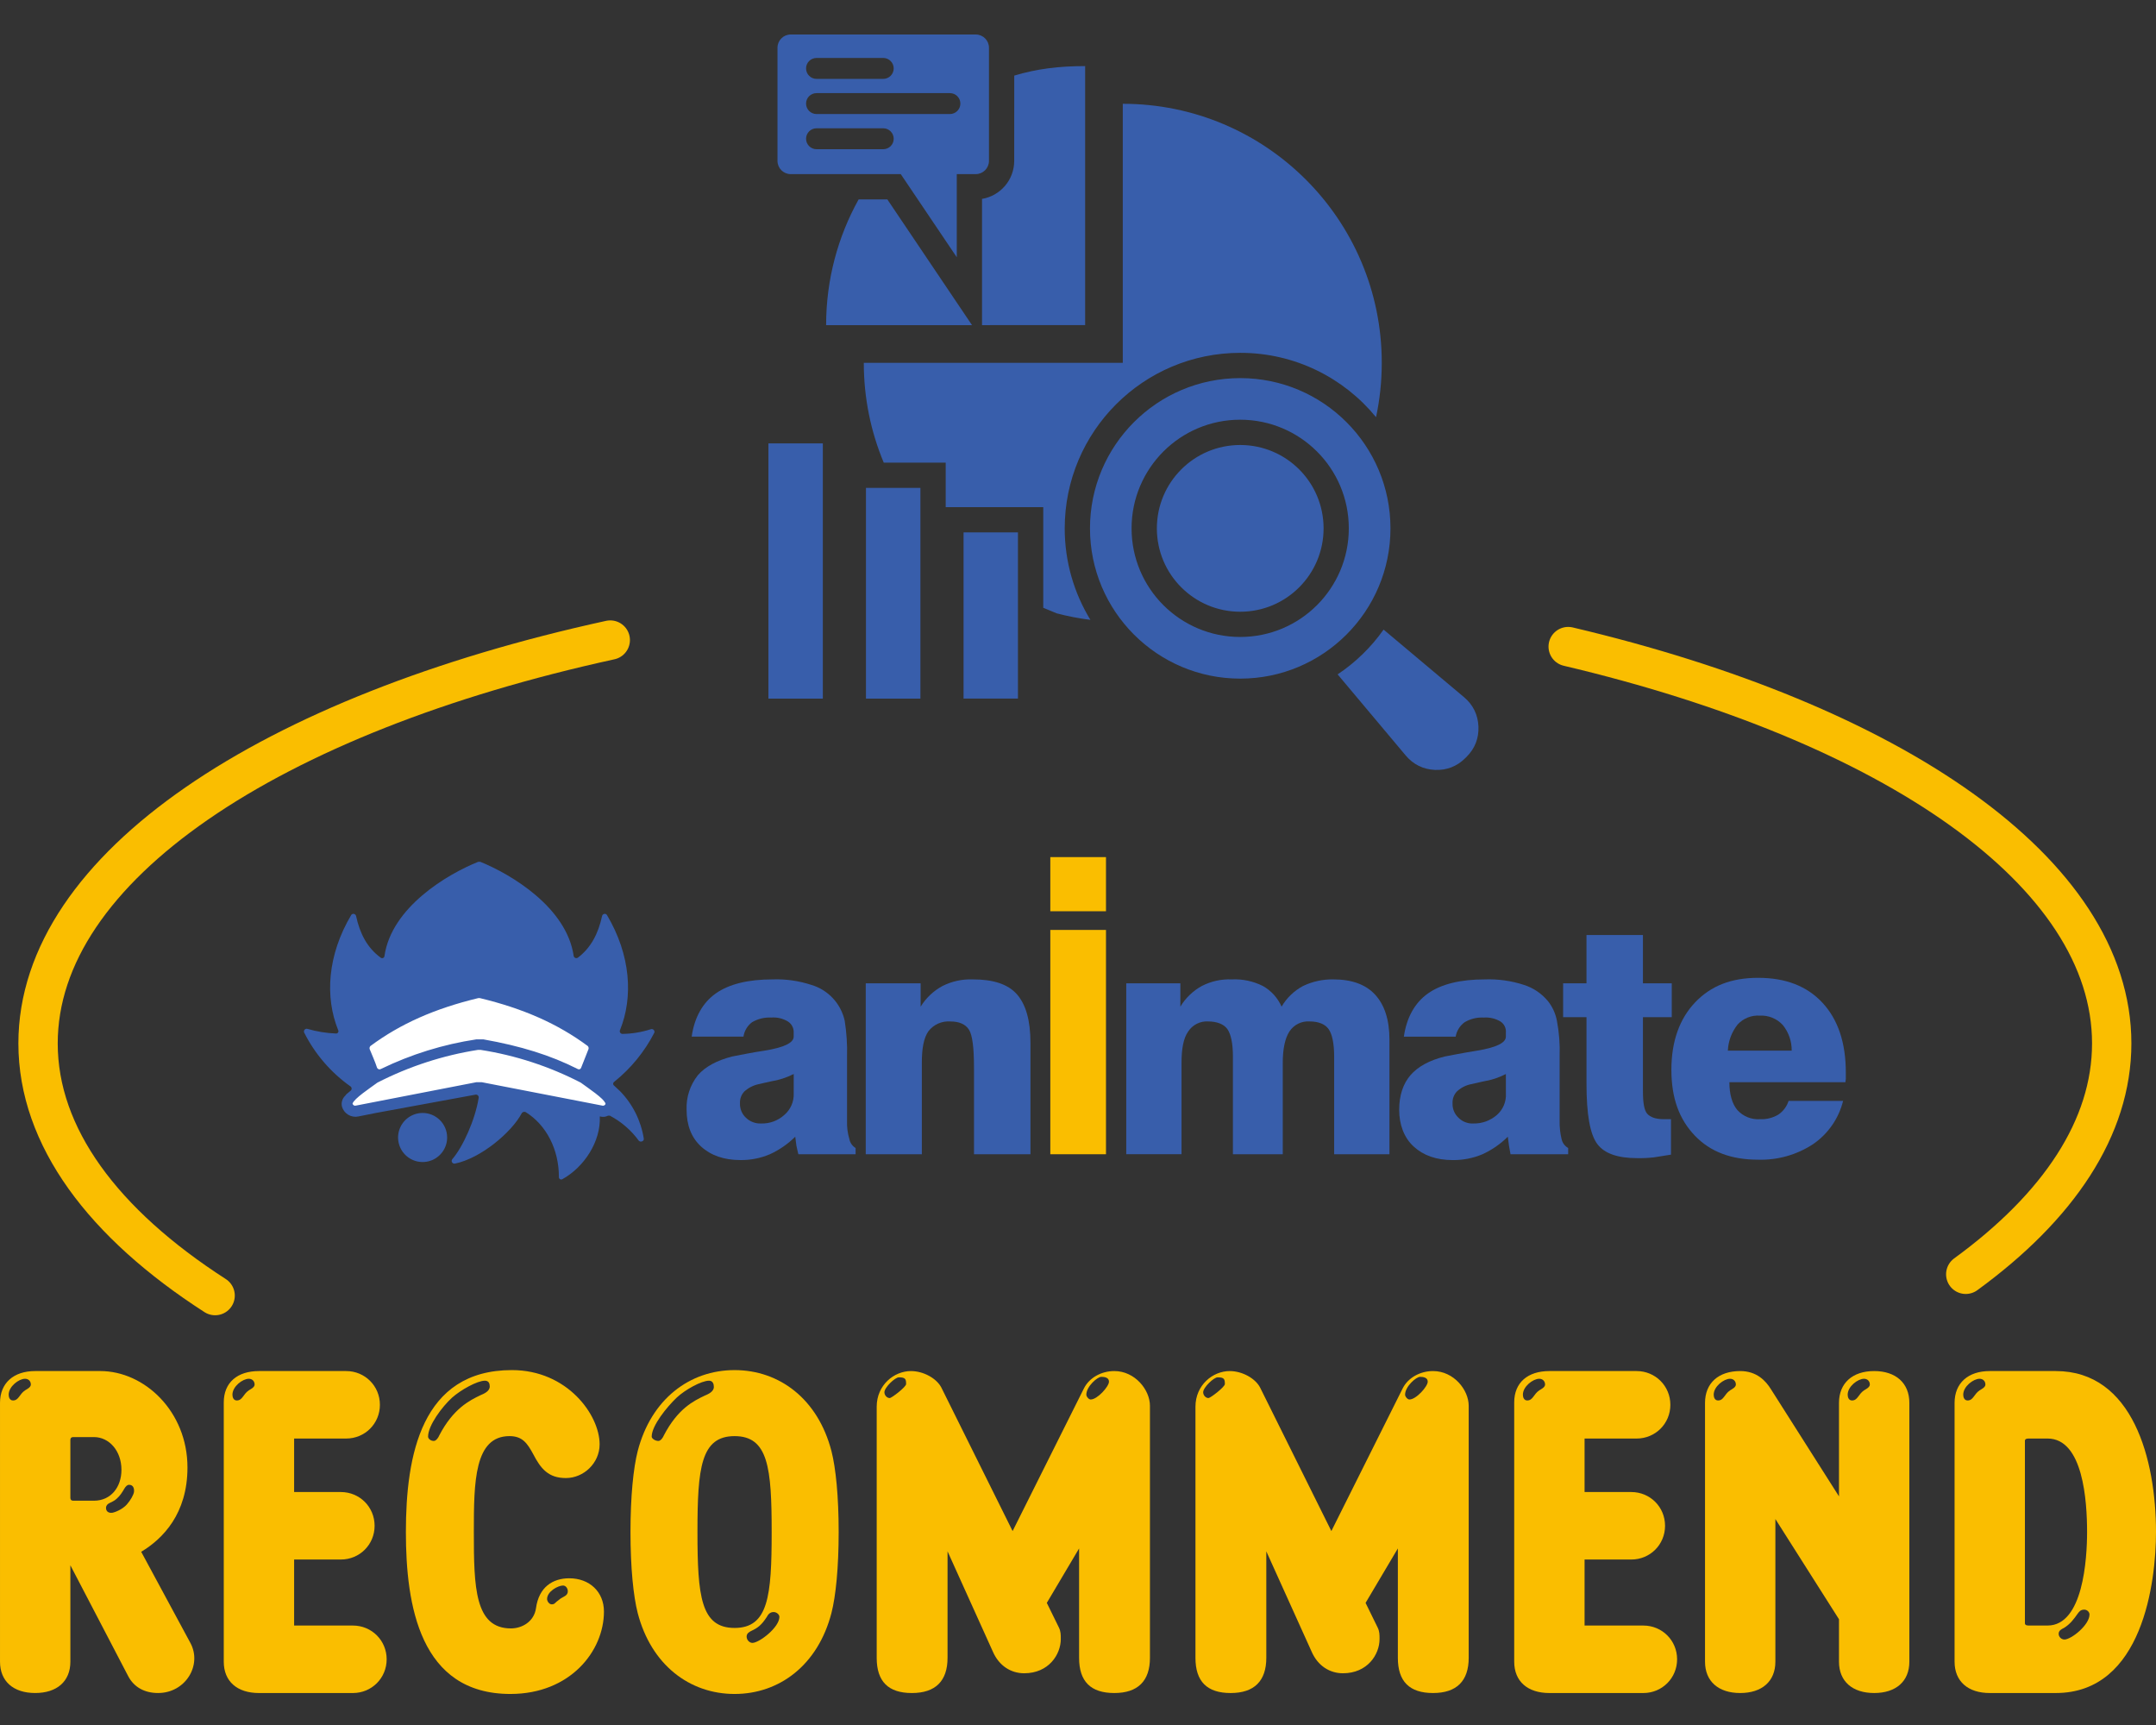 <?xml version="1.0" encoding="UTF-8"?>
<svg xmlns="http://www.w3.org/2000/svg" width="250" height="200" viewBox="0 0 250 200" fill="none">
  <rect x="0" y="0" width="250" height="200" fill="#333333" stroke="none"/>
  <g clip-path="url(#clip0_20_1457)">
    <path d="M40.201 128.046L41.104 126.873L41.376 124.48L44.04 114.23L45.485 109.399L47.652 105.832L62.055 106.193C62.055 106.193 65.577 111.024 65.487 111.296C65.397 111.567 66.842 117.03 66.842 117.03L69.958 121.32L68.874 125.429L70.5 128.409L69.958 129.222L59.392 126.784L50.136 126.694L41.377 128.771L40.203 128.049L40.201 128.046Z" fill="white"></path>
    <path d="M92.035 126.781C92.053 127.25 91.965 127.717 91.777 128.148C91.589 128.578 91.307 128.96 90.951 129.265C90.212 129.936 89.24 130.293 88.243 130.259C87.919 130.271 87.595 130.218 87.293 130.101C86.99 129.985 86.714 129.808 86.482 129.581C86.256 129.368 86.078 129.108 85.962 128.82C85.845 128.531 85.792 128.222 85.805 127.911C85.793 127.663 85.83 127.416 85.916 127.183C86.001 126.95 86.133 126.737 86.301 126.556C86.772 126.128 87.35 125.831 87.972 125.698L89.372 125.382C90.299 125.236 91.198 124.946 92.036 124.524L92.035 126.781ZM99.213 133.103C99.026 132.991 98.864 132.841 98.74 132.662C98.615 132.483 98.53 132.28 98.49 132.064C98.284 131.377 98.192 130.659 98.219 129.942V122.492C98.256 121.102 98.166 119.711 97.947 118.338C97.729 117.362 97.255 116.462 96.573 115.732C95.89 115.002 95.024 114.467 94.065 114.185C92.623 113.715 91.11 113.501 89.595 113.553C86.751 113.553 84.538 114.095 83.003 115.178C81.468 116.261 80.52 117.977 80.203 120.189H86.208C86.308 119.524 86.664 118.925 87.201 118.519C87.871 118.128 88.639 117.94 89.414 117.977C90.092 117.92 90.771 118.078 91.355 118.428C91.575 118.565 91.754 118.759 91.873 118.991C91.993 119.221 92.047 119.479 92.031 119.738V120.189C92.031 120.911 90.902 121.453 88.645 121.815C87.11 122.04 85.891 122.311 84.897 122.492C83.136 122.944 81.782 123.666 80.924 124.659C80.018 125.797 79.554 127.224 79.615 128.677C79.615 130.438 80.156 131.883 81.285 132.921C82.415 133.959 83.95 134.5 85.846 134.5C87.025 134.516 88.194 134.286 89.278 133.823C90.37 133.324 91.363 132.637 92.213 131.792L92.348 132.831C92.438 133.192 92.484 133.508 92.574 133.824H99.212V133.102L99.213 133.103Z" fill="#385EAB"></path>
    <path d="M100.388 133.826V114.005H106.754V116.713C107.372 115.708 108.245 114.883 109.282 114.321C110.373 113.771 111.584 113.508 112.804 113.553C115.153 113.553 116.868 114.095 117.907 115.268C118.946 116.442 119.488 118.294 119.488 120.913V133.826H112.941V123.847C112.941 121.499 112.761 120.01 112.354 119.378C111.948 118.746 111.225 118.43 110.187 118.43C109.706 118.396 109.222 118.48 108.781 118.677C108.339 118.875 107.954 119.177 107.658 119.559C107.117 120.327 106.891 121.546 106.891 123.217V133.827H100.389L100.388 133.826Z" fill="#385EAB"></path>
    <path d="M121.789 105.652V99.375H128.245V105.652H121.789ZM121.789 133.825V107.818H128.245V133.825H121.789Z" fill="#FABE00"></path>
    <path d="M130.594 133.825V114.004H136.87V116.713C137.471 115.71 138.328 114.884 139.353 114.32C140.425 113.767 141.624 113.503 142.829 113.553C144.079 113.494 145.323 113.758 146.441 114.32C147.404 114.862 148.164 115.703 148.608 116.713C149.198 115.7 150.058 114.872 151.091 114.32C152.189 113.793 153.395 113.531 154.613 113.553C156.735 113.553 158.361 114.14 159.444 115.314C160.527 116.487 161.115 118.204 161.115 120.551V133.825H154.703V122.492C154.703 121.003 154.477 119.918 154.071 119.332C153.665 118.744 152.898 118.428 151.859 118.428C151.398 118.395 150.937 118.487 150.523 118.693C150.11 118.9 149.76 119.213 149.51 119.602C149.014 120.37 148.743 121.589 148.743 123.214V133.824H142.964V122.491C142.964 121.001 142.738 119.917 142.332 119.331C141.926 118.743 141.113 118.427 140.075 118.427C139.621 118.402 139.169 118.498 138.766 118.704C138.361 118.911 138.019 119.22 137.772 119.601C137.23 120.368 137.005 121.588 137.005 123.213V133.823H130.593L130.594 133.825Z" fill="#385EAB"></path>
    <path d="M174.617 126.782C174.644 127.247 174.564 127.713 174.384 128.143C174.204 128.573 173.929 128.958 173.578 129.266C172.817 129.932 171.834 130.286 170.823 130.259C170.506 130.274 170.189 130.22 169.893 130.104C169.597 129.988 169.329 129.81 169.107 129.582C168.881 129.368 168.703 129.108 168.587 128.82C168.47 128.531 168.417 128.221 168.431 127.911C168.418 127.663 168.457 127.416 168.541 127.183C168.627 126.95 168.758 126.737 168.927 126.556C169.392 126.118 169.97 125.82 170.597 125.698L171.997 125.382C172.909 125.237 173.794 124.948 174.615 124.525L174.617 126.782ZM181.841 133.103C181.647 132.994 181.478 132.845 181.346 132.667C181.213 132.488 181.12 132.283 181.073 132.066C180.908 131.371 180.832 130.658 180.847 129.943V122.493C180.898 121.101 180.792 119.707 180.531 118.34C180.377 117.535 180.037 116.777 179.538 116.127C178.801 115.214 177.812 114.538 176.693 114.186C175.237 113.713 173.709 113.499 172.178 113.554C169.334 113.554 167.121 114.096 165.586 115.179C164.051 116.263 163.103 117.978 162.786 120.191H168.791C168.907 119.52 169.279 118.921 169.829 118.52C170.497 118.125 171.267 117.936 172.041 117.978C172.72 117.928 173.396 118.085 173.982 118.43C174.198 118.569 174.37 118.765 174.482 118.996C174.594 119.226 174.639 119.484 174.614 119.739V120.191C174.614 120.913 173.485 121.454 171.273 121.816C169.06 122.178 168.518 122.312 167.525 122.493C165.72 122.945 164.409 123.667 163.551 124.66C162.694 125.654 162.242 127.009 162.242 128.678C162.242 130.348 162.784 131.884 163.913 132.922C165.042 133.96 166.532 134.502 168.473 134.502C169.651 134.513 170.819 134.283 171.905 133.824C172.996 133.326 173.989 132.638 174.839 131.793L174.975 132.832C175.02 133.194 175.11 133.51 175.155 133.825H181.837V133.103H181.841Z" fill="#385EAB"></path>
    <path d="M181.253 117.932V114.004H183.962V108.406H190.508V114.004H193.85V117.932H190.508V126.511C190.508 127.821 190.644 128.724 191.005 129.13C191.367 129.536 191.999 129.762 192.946 129.762H193.76V133.871L191.773 134.187C191.129 134.261 190.48 134.291 189.832 134.277C187.575 134.277 186.04 133.735 185.226 132.652C184.369 131.523 183.963 129.22 183.963 125.608V117.932H181.254H181.253Z" fill="#385EAB"></path>
    <path d="M201.481 118.79C201.805 118.435 202.204 118.158 202.65 117.978C203.096 117.798 203.576 117.721 204.055 117.752C204.551 117.726 205.047 117.81 205.508 117.997C205.969 118.184 206.382 118.471 206.719 118.836C207.403 119.677 207.77 120.731 207.758 121.816H200.353C200.404 120.714 200.798 119.657 201.481 118.79ZM206.222 129.22C205.583 129.605 204.846 129.794 204.1 129.762C203.602 129.797 203.103 129.718 202.641 129.53C202.179 129.342 201.766 129.051 201.435 128.678C200.848 127.956 200.532 126.873 200.532 125.472H213.988C213.988 125.336 214.033 125.201 214.033 125.066V124.343C214.033 120.911 213.13 118.203 211.325 116.261C209.519 114.32 207.035 113.371 203.875 113.371C200.715 113.371 198.366 114.319 196.561 116.216C194.754 118.113 193.807 120.731 193.807 124.027C193.807 127.323 194.71 129.762 196.515 131.657C198.321 133.554 200.759 134.457 203.875 134.457C206.132 134.522 208.355 133.891 210.241 132.652C211.975 131.463 213.212 129.679 213.718 127.64H207.397C207.193 128.283 206.779 128.839 206.222 129.22Z" fill="#385EAB"></path>
    <path d="M75.87 119.738C75.891 119.681 75.895 119.619 75.883 119.56C75.87 119.501 75.841 119.447 75.797 119.404C75.755 119.362 75.7 119.332 75.641 119.318C75.582 119.306 75.52 119.309 75.463 119.331C74.398 119.675 73.287 119.858 72.167 119.873C72.115 119.87 72.064 119.855 72.02 119.828C71.976 119.802 71.938 119.764 71.91 119.72C71.884 119.675 71.868 119.624 71.866 119.573C71.864 119.52 71.874 119.469 71.896 119.422C73.431 115.63 73.159 110.753 70.361 106.058C70.322 106.015 70.273 105.984 70.218 105.966C70.163 105.949 70.105 105.948 70.049 105.962C69.993 105.976 69.943 106.004 69.902 106.045C69.861 106.086 69.833 106.136 69.819 106.192C69.367 108.269 68.51 109.894 67.019 111.023C66.977 111.055 66.928 111.075 66.876 111.083C66.825 111.091 66.771 111.085 66.722 111.067C66.673 111.049 66.629 111.019 66.595 110.98C66.559 110.941 66.535 110.893 66.523 110.843C65.71 105.199 59.253 101.361 55.687 99.917H55.461C51.849 101.362 45.393 105.2 44.58 110.843C44.576 110.893 44.558 110.942 44.528 110.982C44.499 111.023 44.458 111.055 44.411 111.074C44.364 111.092 44.313 111.098 44.263 111.088C44.212 111.079 44.167 111.057 44.129 111.023C42.594 109.894 41.736 108.269 41.285 106.192C41.271 106.136 41.242 106.085 41.201 106.045C41.16 106.004 41.11 105.976 41.054 105.962C40.998 105.948 40.94 105.949 40.886 105.966C40.831 105.984 40.782 106.014 40.743 106.058C37.944 110.753 37.673 115.63 39.208 119.422C39.234 119.467 39.247 119.517 39.245 119.567C39.244 119.618 39.228 119.667 39.2 119.709C39.171 119.752 39.131 119.786 39.085 119.806C39.038 119.827 38.987 119.835 38.936 119.827C37.82 119.782 36.712 119.6 35.64 119.285C35.581 119.269 35.518 119.272 35.46 119.291C35.402 119.31 35.351 119.346 35.312 119.394C35.273 119.441 35.25 119.5 35.245 119.56C35.239 119.621 35.25 119.682 35.279 119.737C36.533 122.222 38.379 124.362 40.652 125.967C40.689 125.997 40.72 126.035 40.741 126.078C40.761 126.121 40.773 126.168 40.773 126.216C40.773 126.264 40.761 126.311 40.741 126.354C40.72 126.397 40.689 126.435 40.652 126.465L40.38 126.69C40.238 126.786 40.116 126.909 40.019 127.052C39.852 127.212 39.731 127.414 39.667 127.636C39.604 127.858 39.6 128.093 39.657 128.317C39.773 128.709 40.032 129.043 40.385 129.252C40.736 129.462 41.154 129.53 41.554 129.445L43.585 129.039L55.144 126.916C55.193 126.908 55.243 126.913 55.291 126.928C55.339 126.944 55.381 126.97 55.417 127.005C55.452 127.041 55.478 127.084 55.494 127.131C55.51 127.179 55.514 127.229 55.506 127.278C55.1 129.852 53.655 133.012 52.435 134.412C52.398 134.463 52.377 134.525 52.375 134.588C52.373 134.652 52.39 134.715 52.424 134.769C52.458 134.822 52.507 134.864 52.566 134.89C52.625 134.915 52.69 134.921 52.752 134.909C55.687 134.322 59.299 131.343 60.518 129.04C60.571 128.975 60.645 128.93 60.728 128.913C60.81 128.896 60.896 128.91 60.97 128.95C63.362 130.439 64.808 133.285 64.808 136.445C64.801 136.495 64.808 136.547 64.828 136.593C64.849 136.64 64.883 136.68 64.925 136.708C64.967 136.736 65.017 136.752 65.069 136.753C65.12 136.754 65.17 136.742 65.213 136.715C67.742 135.316 69.683 132.336 69.549 129.446H69.594C69.895 129.534 70.219 129.501 70.498 129.356H70.723C72.043 130.053 73.186 131.04 74.065 132.246C74.245 132.472 74.697 132.336 74.652 132.02C74.326 129.943 73.365 128.018 71.898 126.511L71.221 125.88C71.183 125.854 71.153 125.821 71.132 125.782C71.111 125.742 71.1 125.698 71.1 125.654C71.1 125.609 71.111 125.565 71.132 125.526C71.153 125.486 71.183 125.453 71.221 125.428C73.153 123.879 74.737 121.94 75.871 119.739L75.87 119.738ZM42.956 121.274C46.432 118.7 50.405 116.939 55.462 115.721H55.642C60.699 116.94 64.673 118.701 68.149 121.274C68.196 121.321 68.229 121.378 68.245 121.442C68.261 121.506 68.259 121.572 68.24 121.635L67.383 123.802C67.369 123.84 67.346 123.876 67.317 123.905C67.287 123.934 67.252 123.957 67.212 123.969C67.173 123.983 67.131 123.986 67.09 123.981C67.049 123.975 67.01 123.96 66.976 123.937C63.86 122.358 60.383 121.273 56.048 120.506H55.235C51.395 121.084 47.666 122.241 44.174 123.937C44.136 123.961 44.094 123.976 44.049 123.982C44.005 123.987 43.96 123.984 43.918 123.97C43.876 123.958 43.836 123.936 43.803 123.907C43.769 123.878 43.742 123.842 43.723 123.802C43.543 123.214 43.046 122.086 42.865 121.635C42.846 121.572 42.845 121.505 42.861 121.442C42.877 121.378 42.909 121.32 42.956 121.274ZM69.82 128.182L55.868 125.474H55.236L41.285 128.182C41.244 128.196 41.199 128.201 41.156 128.197C41.112 128.194 41.07 128.18 41.032 128.158C40.994 128.137 40.96 128.108 40.933 128.074C40.907 128.039 40.888 128 40.877 127.956C41.058 127.369 42.909 126.151 43.768 125.518C47.425 123.644 51.358 122.365 55.417 121.726H55.733C59.779 122.358 63.698 123.639 67.336 125.518C68.194 126.15 70.045 127.369 70.226 127.956C70.216 127.999 70.196 128.039 70.17 128.074C70.144 128.109 70.111 128.138 70.072 128.158C70.034 128.179 69.992 128.193 69.948 128.197C69.904 128.202 69.86 128.197 69.819 128.182H69.82Z" fill="#385EAB"></path>
    <path d="M49.005 129.039C48.442 129.039 47.893 129.206 47.424 129.518C46.956 129.831 46.591 130.276 46.376 130.795C46.16 131.314 46.104 131.886 46.214 132.438C46.323 132.99 46.595 133.497 46.993 133.895C47.391 134.293 47.897 134.563 48.449 134.674C49.001 134.783 49.572 134.727 50.093 134.512C50.613 134.296 51.056 133.932 51.369 133.463C51.681 132.996 51.848 132.446 51.848 131.883C51.848 131.128 51.548 130.405 51.015 129.871C50.481 129.337 49.758 129.038 49.003 129.038L49.005 129.039Z" fill="#385EAB"></path>
    <path fill-rule="evenodd" clip-rule="evenodd" d="M159.56 48.369C159.995 46.337 160.223 44.228 160.223 42.064C160.223 25.477 146.776 12.034 130.192 12.034V42.064H100.162C100.162 46.166 100.985 50.076 102.475 53.637H109.66V58.797H120.971V70.466L122.529 71.112C123.802 71.447 125.106 71.7 126.439 71.867C124.55 68.777 123.46 65.148 123.46 61.263C123.46 50.023 132.574 40.909 143.814 40.909C150.158 40.905 155.829 43.814 159.56 48.369ZM117.608 8.765C120.235 7.977 122.787 7.663 125.826 7.663V37.694L113.872 37.697V23.06C115.985 22.711 117.603 20.868 117.603 18.655L117.608 8.765ZM112.711 37.698H95.793C95.793 32.409 97.161 27.437 99.563 23.12H102.892L112.711 37.698ZM155.105 78.189L163 87.592C163.877 88.636 165.028 89.202 166.39 89.264C167.751 89.324 168.945 88.858 169.911 87.895L170.064 87.742C171.03 86.776 171.493 85.582 171.433 84.22C171.372 82.859 170.806 81.708 169.761 80.831L160.434 72.997C158.995 75.039 157.187 76.799 155.105 78.189ZM110.943 20.188V29.825L104.449 20.188H91.687C90.842 20.188 90.154 19.5 90.154 18.655V5.533C90.154 4.688 90.842 4 91.687 4H113.143C113.988 4 114.676 4.688 114.676 5.533V18.655C114.676 19.5 113.988 20.188 113.143 20.188H110.943ZM102.414 6.719H94.684C94.013 6.719 93.468 7.261 93.468 7.93C93.468 8.6 94.01 9.146 94.684 9.146H102.414C103.085 9.146 103.63 8.604 103.63 7.93C103.627 7.264 103.085 6.719 102.414 6.719ZM102.414 14.873C103.085 14.873 103.63 15.419 103.63 16.089C103.63 16.76 103.085 17.3 102.414 17.3H94.684C94.013 17.3 93.468 16.755 93.468 16.089C93.468 15.419 94.01 14.873 94.684 14.873H102.414ZM110.145 10.796C110.815 10.796 111.36 11.338 111.36 12.007C111.36 12.677 110.819 13.223 110.145 13.223H94.684C94.013 13.223 93.468 12.681 93.468 12.007C93.468 11.337 94.01 10.796 94.684 10.796H110.145ZM143.811 43.839C153.435 43.839 161.232 51.641 161.232 61.26C161.232 70.879 153.43 78.681 143.811 78.681C134.192 78.681 126.39 70.879 126.39 61.26C126.39 51.641 134.189 43.839 143.811 43.839ZM143.811 51.594C146.481 51.594 148.897 52.674 150.647 54.424C152.398 56.173 153.477 58.59 153.477 61.26C153.477 63.93 152.397 66.345 150.647 68.096C148.898 69.847 146.481 70.926 143.811 70.926C141.141 70.926 138.726 69.846 136.975 68.096C135.224 66.347 134.145 63.93 134.145 61.26C134.145 58.59 135.225 56.174 136.975 54.424C138.724 52.673 141.141 51.594 143.811 51.594ZM134.9 52.35C137.181 50.069 140.328 48.662 143.806 48.662C147.285 48.662 150.435 50.074 152.713 52.35C154.994 54.628 156.401 57.778 156.401 61.256C156.401 64.735 154.989 67.885 152.713 70.163C150.432 72.444 147.285 73.851 143.806 73.851C140.328 73.851 137.178 72.439 134.9 70.163C132.619 67.882 131.212 64.735 131.212 61.256C131.212 57.778 132.624 54.631 134.9 52.35ZM95.415 51.409H89.103V80.999H95.412V51.409H95.415ZM118.036 61.727V80.995H111.728V61.727H118.036ZM106.727 56.57V80.997H100.415V56.57H106.727Z" fill="#385EAB"></path>
    <path d="M21.738 170.139C21.738 175.504 18.888 178.409 16.373 179.917L22.073 190.479C23.47 193.049 21.514 196.291 18.33 196.291C16.765 196.291 15.536 195.62 14.865 194.335L8.16 181.482V192.658C8.16 194.949 6.594 196.291 4.081 196.291C1.567 196.291 0.001 194.949 0.001 192.658V162.65C0.001 160.359 1.566 158.962 4.081 158.962H11.624C16.765 158.962 21.738 163.657 21.738 170.139ZM1.509 162.372C2.179 162.372 2.235 161.646 2.907 161.198C3.073 161.087 3.578 160.863 3.578 160.528C3.578 160.137 3.297 159.857 2.907 159.857C2.179 159.857 1.007 160.751 1.007 161.701C1.007 161.981 1.119 162.372 1.509 162.372ZM8.159 173.66C8.159 173.883 8.271 173.995 8.493 173.995H10.896C12.852 173.995 14.082 172.43 14.082 170.418C14.082 168.183 12.629 166.618 10.896 166.618H8.493C8.271 166.618 8.159 166.73 8.159 166.953V173.658V173.66ZM12.293 174.833C12.293 175.224 12.573 175.448 13.02 175.392C13.356 175.336 14.193 175.001 14.697 174.442C15.145 173.939 15.48 173.324 15.535 172.989C15.591 172.542 15.423 172.151 14.976 172.151C14.753 172.151 14.585 172.318 14.417 172.598C14.194 172.989 13.915 173.436 13.524 173.771C13.302 173.995 12.909 174.163 12.687 174.274C12.462 174.386 12.293 174.554 12.293 174.833Z" fill="#FABE00"></path>
    <path d="M25.947 162.596C25.947 160.304 27.512 158.963 30.027 158.963H40.14C42.319 158.963 44.052 160.696 44.052 162.875C44.052 165.055 42.319 166.787 40.14 166.787H34.105V172.99H39.525C41.706 172.99 43.437 174.723 43.437 176.902C43.437 179.082 41.706 180.814 39.525 180.814H34.105V188.469H40.923C43.103 188.469 44.835 190.201 44.835 192.381C44.835 194.56 43.103 196.293 40.923 196.293H30.027C27.512 196.293 25.947 194.952 25.947 192.66V162.597V162.596ZM27.456 162.372C28.127 162.372 28.183 161.646 28.853 161.199C29.02 161.087 29.524 160.863 29.524 160.528C29.524 160.137 29.244 159.857 28.853 159.857C28.127 159.857 26.953 160.751 26.953 161.701C26.953 161.981 27.065 162.372 27.456 162.372Z" fill="#FABE00"></path>
    <path d="M59.191 196.402C48.685 196.402 47.065 186.12 47.065 177.626C47.065 168.742 48.853 158.851 59.359 158.851C65.784 158.851 69.529 164.049 69.529 167.456C69.529 169.636 67.684 171.368 65.616 171.368C63.604 171.368 62.711 170.307 61.817 168.574C61.146 167.345 60.587 166.506 59.078 166.506C55 166.506 54.944 171.814 54.944 177.626C54.944 184.053 55.056 188.802 59.246 188.802C60.531 188.802 61.93 188.02 62.152 186.455C62.487 183.996 64.108 182.99 66.008 182.99C68.355 182.99 70.031 184.555 70.031 186.846C70.031 191.429 66.119 196.401 59.19 196.401L59.191 196.402ZM50.307 167.065C50.585 167.065 50.866 166.618 50.922 166.45C52.541 163.321 54.441 162.371 55.726 161.757C56.119 161.59 56.789 161.31 56.789 160.751C56.789 160.416 56.676 160.081 56.23 160.081C55.336 160.081 53.436 161.143 52.43 162.037C51.257 163.099 49.637 165.278 49.637 166.563C49.637 166.787 49.916 167.066 50.308 167.066L50.307 167.065ZM65.283 183.829C64.724 183.829 63.438 184.5 63.438 185.394C63.438 185.674 63.718 186.065 64.053 186.009C64.388 185.953 64.165 185.953 65.003 185.338C65.338 185.115 65.841 185.003 65.841 184.5C65.841 184.165 65.617 183.829 65.283 183.829Z" fill="#FABE00"></path>
    <path d="M97.248 177.627C97.248 181.763 96.914 185.06 96.411 187.015C94.846 193.05 90.377 196.402 85.18 196.402C79.982 196.402 75.511 193.049 73.945 187.015C73.444 185.059 73.108 181.763 73.108 177.627C73.108 173.492 73.444 170.195 73.945 168.24C75.511 162.204 79.982 158.852 85.18 158.852C90.377 158.852 94.846 162.204 96.411 168.24C96.914 170.196 97.248 173.493 97.248 177.627ZM76.349 167.065C76.628 167.065 76.907 166.618 76.963 166.45C78.584 163.321 80.427 162.428 81.712 161.813C82.105 161.645 82.775 161.366 82.775 160.807C82.775 160.472 82.663 160.081 82.216 160.081C81.323 160.081 79.423 161.142 78.472 162.037C77.356 163.098 75.567 165.278 75.567 166.563C75.567 166.787 75.959 167.066 76.35 167.066L76.349 167.065ZM80.875 177.627C80.875 185.06 81.266 188.747 85.178 188.747C89.09 188.747 89.479 185.059 89.479 177.627C89.479 170.196 89.089 166.507 85.178 166.507C81.267 166.507 80.875 170.195 80.875 177.627ZM87.246 190.48C88.028 190.48 90.376 188.691 90.376 187.462C90.376 187.182 90.039 186.903 89.704 186.903C89.257 186.903 89.033 187.238 88.921 187.462C88.307 188.412 87.86 188.747 87.134 189.082C86.91 189.194 86.575 189.362 86.575 189.753C86.575 190.144 86.91 190.48 87.246 190.48Z" fill="#FABE00"></path>
    <path d="M117.417 177.515L125.686 160.975C126.301 159.746 127.698 158.963 129.207 158.963C131.609 158.963 133.342 161.143 133.342 162.987V192.212C133.342 194.895 131.945 196.292 129.207 196.292C126.469 196.292 125.127 194.95 125.127 192.212V179.528L121.384 185.842L122.783 188.693C123.005 189.14 123.005 189.531 123.005 190.034C123.005 191.821 121.608 194.002 118.758 194.002C117.249 194.002 115.852 193.163 115.125 191.487L109.873 179.864V192.213C109.873 194.896 108.476 196.293 105.738 196.293C102.999 196.293 101.658 194.952 101.658 192.213V163.1C101.658 160.585 103.67 158.964 105.626 158.964C107.079 158.964 108.589 159.803 109.148 160.864L117.418 177.517L117.417 177.515ZM103.167 162.093C103.391 162.093 105.067 160.807 105.067 160.472C105.067 159.913 105.01 159.69 104.229 159.69C103.782 159.69 102.552 160.863 102.552 161.422C102.552 161.757 102.832 162.093 103.167 162.093ZM126.469 162.26C127.252 162.26 128.592 160.751 128.592 160.193C128.592 159.69 128.035 159.634 127.698 159.634C127.251 159.634 125.966 160.751 125.966 161.701C125.966 161.925 126.246 162.26 126.469 162.26Z" fill="#FABE00"></path>
    <path d="M154.378 177.515L162.648 160.975C163.263 159.746 164.66 158.963 166.169 158.963C168.571 158.963 170.304 161.143 170.304 162.987V192.212C170.304 194.895 168.907 196.292 166.169 196.292C163.431 196.292 162.089 194.95 162.089 192.212V179.528L158.346 185.842L159.744 188.693C159.967 189.14 159.967 189.531 159.967 190.034C159.967 191.821 158.57 194.002 155.72 194.002C154.211 194.002 152.814 193.163 152.087 191.487L146.835 179.864V192.213C146.835 194.896 145.438 196.293 142.7 196.293C139.961 196.293 138.62 194.952 138.62 192.213V163.1C138.62 160.585 140.632 158.964 142.588 158.964C144.041 158.964 145.551 159.803 146.11 160.864L154.38 177.517L154.378 177.515ZM140.129 162.093C140.353 162.093 142.029 160.807 142.029 160.472C142.029 159.913 141.972 159.69 141.191 159.69C140.744 159.69 139.514 160.863 139.514 161.422C139.514 161.757 139.794 162.093 140.129 162.093ZM163.431 162.26C164.214 162.26 165.554 160.751 165.554 160.193C165.554 159.69 164.996 159.634 164.66 159.634C164.213 159.634 162.928 160.751 162.928 161.701C162.928 161.925 163.208 162.26 163.431 162.26Z" fill="#FABE00"></path>
    <path d="M175.581 162.596C175.581 160.304 177.146 158.963 179.661 158.963H189.775C191.953 158.963 193.687 160.696 193.687 162.875C193.687 165.055 191.953 166.787 189.775 166.787H183.74V172.99H189.16C191.339 172.99 193.072 174.723 193.072 176.902C193.072 179.082 191.339 180.814 189.16 180.814H183.74V188.469H190.557C192.736 188.469 194.469 190.201 194.469 192.381C194.469 194.56 192.736 196.293 190.557 196.293H179.661C177.146 196.293 175.581 194.952 175.581 192.66V162.597V162.596ZM177.09 162.372C177.761 162.372 177.816 161.646 178.488 161.199C178.655 161.087 179.159 160.863 179.159 160.528C179.159 160.137 178.878 159.857 178.488 159.857C177.761 159.857 176.588 160.751 176.588 161.701C176.588 161.981 176.7 162.372 177.09 162.372Z" fill="#FABE00"></path>
    <path d="M213.241 187.741L205.865 176.119V192.659C205.865 194.95 204.3 196.292 201.787 196.292C199.273 196.292 197.707 194.95 197.707 192.659V162.652C197.707 160.36 199.272 158.963 201.787 158.963C203.687 158.963 204.747 160.081 205.362 161.087L213.241 173.492V162.652C213.241 160.36 214.807 158.963 217.32 158.963C219.834 158.963 221.4 160.36 221.4 162.652V192.659C221.4 194.95 219.835 196.292 217.32 196.292C214.805 196.292 213.241 194.95 213.241 192.659V187.741ZM199.216 162.372C199.887 162.372 199.942 161.646 200.613 161.199C200.78 161.087 201.284 160.863 201.284 160.528C201.284 160.137 201.004 159.857 200.613 159.857C199.887 159.857 198.713 160.751 198.713 161.701C198.713 161.981 198.825 162.372 199.216 162.372ZM214.751 162.372C215.421 162.372 215.477 161.646 216.148 161.199C216.314 161.087 216.818 160.863 216.818 160.528C216.818 160.137 216.539 159.857 216.148 159.857C215.421 159.857 214.248 160.751 214.248 161.701C214.248 161.981 214.359 162.372 214.751 162.372Z" fill="#FABE00"></path>
    <path d="M226.644 162.652C226.644 160.36 228.207 158.963 230.722 158.963H238.378C247.319 158.963 250 169.246 250 177.627C250 183.328 248.491 196.292 238.378 196.292H230.722C228.207 196.292 226.644 194.95 226.644 192.659V162.652ZM228.151 162.372C228.822 162.372 228.878 161.646 229.548 161.199C229.716 161.087 230.219 160.863 230.219 160.528C230.219 160.137 229.941 159.857 229.548 159.857C228.822 159.857 227.648 160.751 227.648 161.701C227.648 161.981 227.761 162.372 228.151 162.372ZM235.359 166.786C235.081 166.786 234.856 166.786 234.8 167.009V188.243C234.856 188.467 235.081 188.467 235.359 188.467H237.426C241.562 188.467 242.008 180.699 242.008 177.626C242.008 174.05 241.562 166.786 237.426 166.786H235.359ZM239.383 190.089C240.166 190.089 242.29 188.412 242.29 187.183C242.29 186.903 242.01 186.624 241.675 186.624C241.227 186.624 241.061 186.903 240.892 187.127C240.501 187.686 240.054 188.3 239.327 188.747C239.105 188.859 238.712 189.027 238.712 189.418C238.712 189.809 239.049 190.089 239.383 190.089Z" fill="#FABE00"></path>
    <path d="M24.945 150.212C11.983 141.866 4.413 131.804 4.413 120.974C4.413 100.518 31.417 82.805 70.764 74.211" stroke="#FABE00" stroke-width="4.562" stroke-miterlimit="10" stroke-linecap="round"></path>
    <path d="M181.84 74.967C219.375 83.815 244.865 101.1 244.865 120.974C244.865 130.758 238.688 139.914 227.939 147.744" stroke="#FABE00" stroke-width="4.562" stroke-miterlimit="10" stroke-linecap="round"></path>
  </g>
  <defs>
    <clipPath id="clip0_20_1457">
      <rect width="250" height="192.402" fill="white" transform="translate(0 4)"></rect>
    </clipPath>
  </defs>
</svg>
